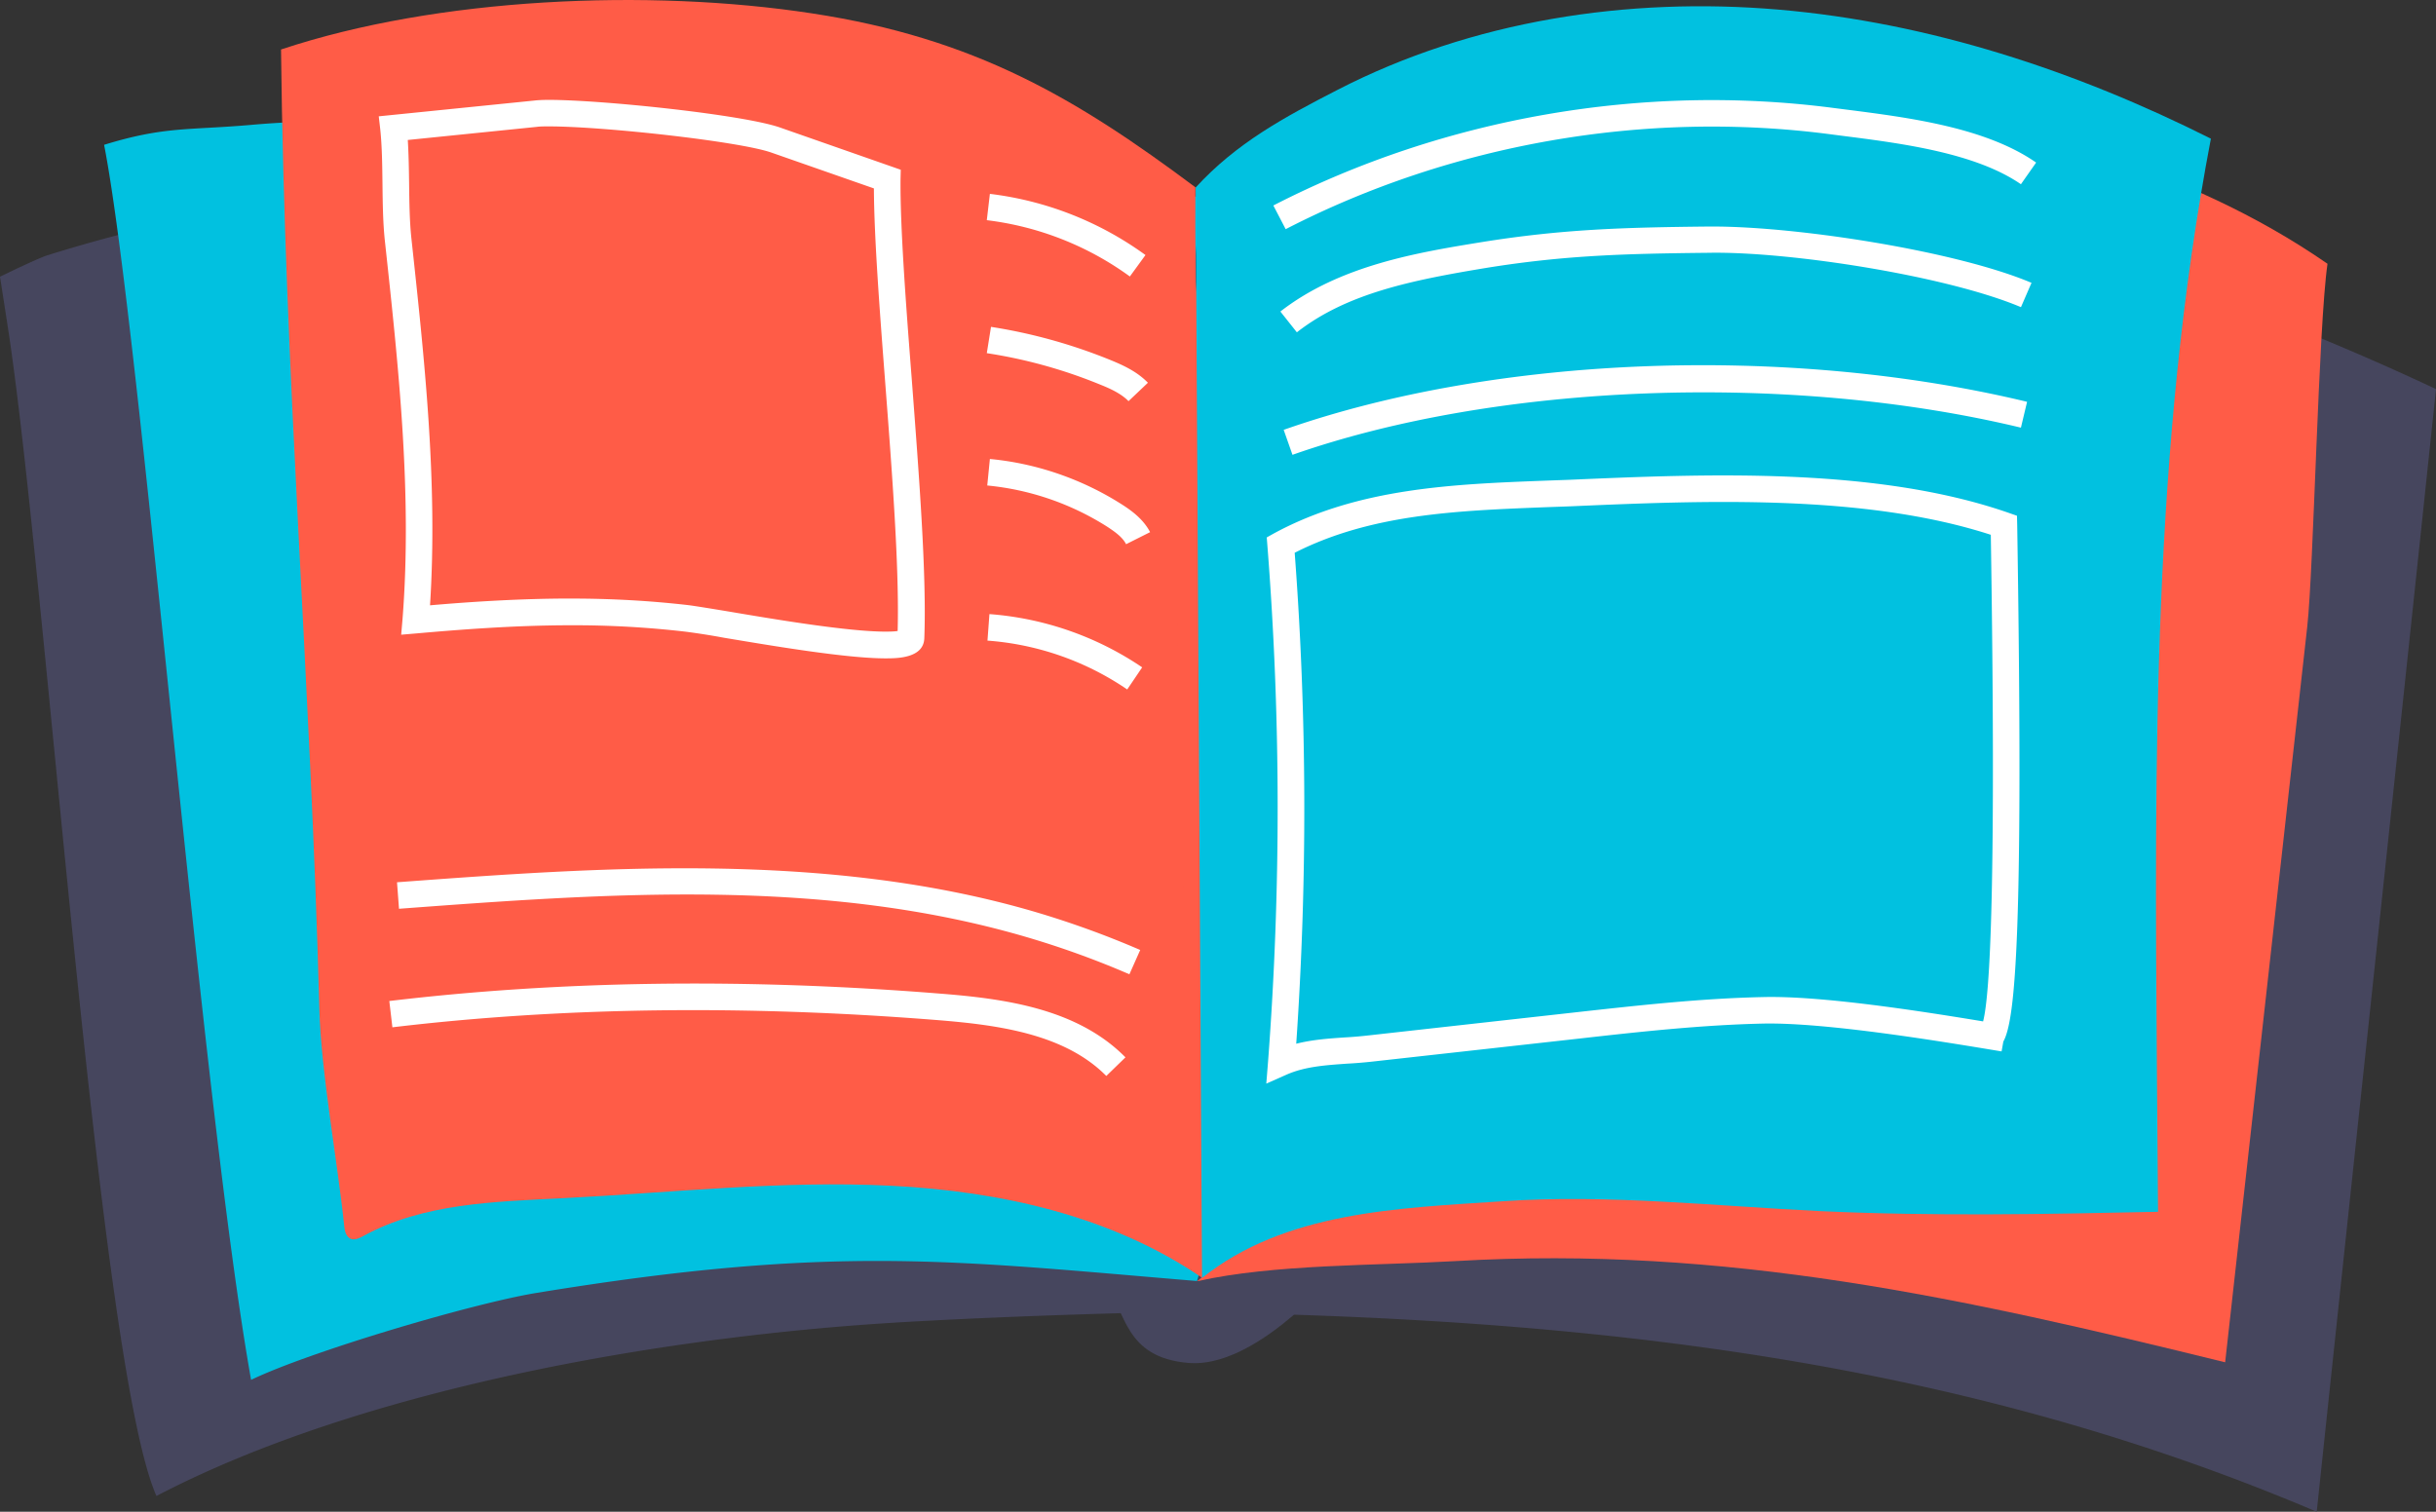 <svg width="87" height="54" fill="none" xmlns="http://www.w3.org/2000/svg"><rect width="100%" height="100%" fill="#333333" stroke="none"/><path d="M64.867 6.268c-3.49-.845-7.043-1.526-10.627-1.55-3.592-.023-7.239.635-10.39 2.333-.252.14-.519.29-.66.54a.996.996 0 00-.118.344C29.286 5.932 14.98 4.977 1.698 9.117 1.328 9.234 0 9.884 0 9.884s.189 1.205.307 1.98c1.344 8.89 3.238 36.994 5.281 41.573 7.333-3.828 17.968-5.667 26.228-6.183 4.26-.266 10.823-.438 10.808-.376 14.917.227 27.752 1.87 40.116 7.122 1.407-13.273 2.861-26.828 4.26-40.101-6.846-3.232-14.776-5.846-22.133-7.63zm-22.935 10.37c.134-1.761.432-3.506.849-5.228-.432 8.86 1.06 17.304.95 25.912-.47-6.785-2.365-13.492-1.799-20.684z" fill="#46465E"/><path d="M15.633 4.374c-2.216-.07-4.44-.11-6.657.086-2.24.196-3.105.047-5.258.713 1.297 6.668 3.466 34.137 5.25 44.116 2.099-1.01 7.907-2.732 10.202-3.107 10.658-1.746 14.847-1.15 23.58-.423.36-1.158.235-2.395.117-3.6-1.14-11.669-1.265-23.455.047-35.1a209.637 209.637 0 00-27.28-2.685z" fill="#01C1E0"/><path d="M12.984 44.147c2.13-1.166 4.67-1.221 7.098-1.346 3.914-.196 7.82-.642 11.735-.446 3.914.195 7.89 1.08 11.113 3.287.59-1.127.181-2.466.205-3.741.094-5.048-.095-9.321-.063-14.29.047-7.271-.425-13.65-.378-20.92-4.26-3.185-7.883-5.33-13.7-6.214-5.823-.892-13.369-.571-18.957 1.291.126 11.685 1.061 22.579 1.368 34.263.055 2.238.66 5.525.888 7.756.016.18.063.383.228.462.149.062.322-.024.463-.102z" fill="#FF5C47"/><path d="M83.125 9.422c-.322 2.23-.495 10.894-.723 12.96-.975 8.758-1.957 17.523-2.932 26.28-9.376-2.308-17.841-4.179-27.493-3.615-2.814.164-6.477.102-9.228.72 1.588-1.096.904-6.723.433-8.593-1.085-4.312-1.203-8.805-1.148-13.242.063-5.032.33-10.064.81-15.081.047-.517.11-1.057.385-1.495.228-.36.581-.626.935-.86 3.097-2.106 6.799-3.194 10.532-3.554 3.726-.36 7.49-.023 11.193.525 6.075.915 12.198 2.465 17.236 5.955z" fill="#FF5C47"/><path d="M42.93 45.65c2.963-2.364 6.932-2.49 10.729-2.74 3.788-.258 7.584.173 11.38.353 4.01.187 8.026.109 12.034.023-.016-1.66-.023-3.326-.04-4.985-.086-11.153-.164-22.391 1.927-33.348C74.134 2.527 68.907.806 63.515.343c-5.384-.46-10.94.392-15.743 2.865-1.918.986-3.616 1.902-5.07 3.49l.228 38.951z" fill="#01C1E0"/><path d="M39.487 45.916c.74.923.653 2.582 2.971 2.77 2.32.188 5.007-2.958 5.007-2.958l-7.978.188z" fill="#46465E"/><path d="M31.628 23.517c-1.407 0-4.032-.446-5.77-.736a25.21 25.21 0 00-1.39-.219 34.514 34.514 0 00-4.087-.227c-2.005 0-3.985.157-5.495.29l-.558.047.048-.556c.353-4.5-.15-9.078-.63-13.508-.07-.65-.078-1.354-.086-2.035-.008-.657-.015-1.33-.078-1.94l-.055-.478 5.557-.563c.133-.016.314-.024.526-.024 1.887 0 6.917.525 8.245.986l4.315 1.51-.008.337c-.015 1.667.181 4.328.401 7.146.26 3.435.535 6.98.448 9.258-.031.712-.982.712-1.383.712zM20.38 21.381c1.47 0 2.837.078 4.197.234.251.032.778.118 1.438.227 1.706.29 4.284.72 5.612.72.212 0 .346-.008.432-.023.063-2.23-.196-5.635-.448-8.922-.204-2.66-.393-5.18-.4-6.887L27.54 5.447c-1.156-.4-5.982-.932-7.93-.932-.174 0-.323 0-.433.016L14.564 5c.032.508.04 1.04.047 1.549.008.657.016 1.338.079 1.94.464 4.29.951 8.727.668 13.133 1.438-.125 3.223-.242 5.023-.242zM40.352 9.876a10.922 10.922 0 00-5.109-2.011l.11-.94A11.88 11.88 0 0140.91 9.11l-.558.767zm-.047 4.454c-.267-.275-.668-.455-1.022-.596a17.693 17.693 0 00-4.04-1.119l.15-.939c1.462.227 2.892.626 4.26 1.182.44.18.95.407 1.344.814l-.692.657zm-.087 5.11c-.125-.25-.4-.446-.675-.626a9.723 9.723 0 00-4.284-1.472l.094-.947c1.667.157 3.294.72 4.708 1.62.37.235.778.54 1.014.994l-.857.43zm.04 5.188a10.18 10.18 0 00-4.991-1.745l.07-.947a11.22 11.22 0 015.455 1.902l-.534.79zm.078 10.174a31.8 31.8 0 00-3.623-1.314c-7.294-2.153-15.004-1.581-22.463-1.026l-.071-.947c7.192-.532 15.342-1.134 22.81 1.065a33.17 33.17 0 013.733 1.354l-.386.868zm-.825 3.632c-1.501-1.518-3.906-1.824-6.036-1.996-6.878-.548-13.425-.462-19.461.258l-.11-.939c6.1-.728 12.717-.822 19.65-.266 2.302.18 4.912.525 6.641 2.278l-.684.665zm5.714.274l.063-.79a120.02 120.02 0 00-.023-18.416l-.024-.305.267-.149c2.995-1.62 6.39-1.753 9.668-1.878l.864-.031c4.866-.212 10.933-.47 15.68 1.174l.315.11.008.328c.228 14.408-.055 17.671-.495 18.454l-.063.352c-2.028-.336-6.233-1.04-8.505-.994-2.184.047-4.401.29-6.547.532l-7.459.83c-.29.031-.581.055-.872.07-.77.055-1.493.102-2.154.392l-.723.32zm1.014-18.963c.44 5.822.456 11.716.055 17.538.582-.148 1.18-.188 1.753-.227.275-.015.55-.039.825-.07l7.443-.83c2.185-.242 4.425-.493 6.65-.54 2.083-.054 5.635.501 7.86.869.251-.97.471-4.938.275-17.382-4.535-1.471-10.336-1.22-15.013-1.017l-.864.031c-3.215.125-6.256.243-8.984 1.628zm-.322-11.559l-.44-.846c6.099-3.138 13.212-4.374 20.019-3.482l.487.062c2.2.282 4.936.634 6.736 1.887l-.543.774c-1.61-1.111-4.22-1.455-6.311-1.721l-.487-.063c-6.618-.869-13.535.336-19.461 3.389zm.401 3.686l-.59-.744c2.13-1.659 4.936-2.113 7.192-2.48 2.877-.462 5.07-.525 8.088-.556h.173c3.041 0 8.693.876 11.373 2.011l-.377.869C69.55 9.86 63.924 8.976 61.023 9.03c-2.97.031-5.132.086-7.946.54-2.64.438-4.967.9-6.76 2.3zm-.158 4.375l-.314-.893c7.57-2.66 17.991-3.06 26.55-1.001l-.22.923c-8.268-1.988-18.714-1.596-26.015.97z" fill="#fff"/></svg>